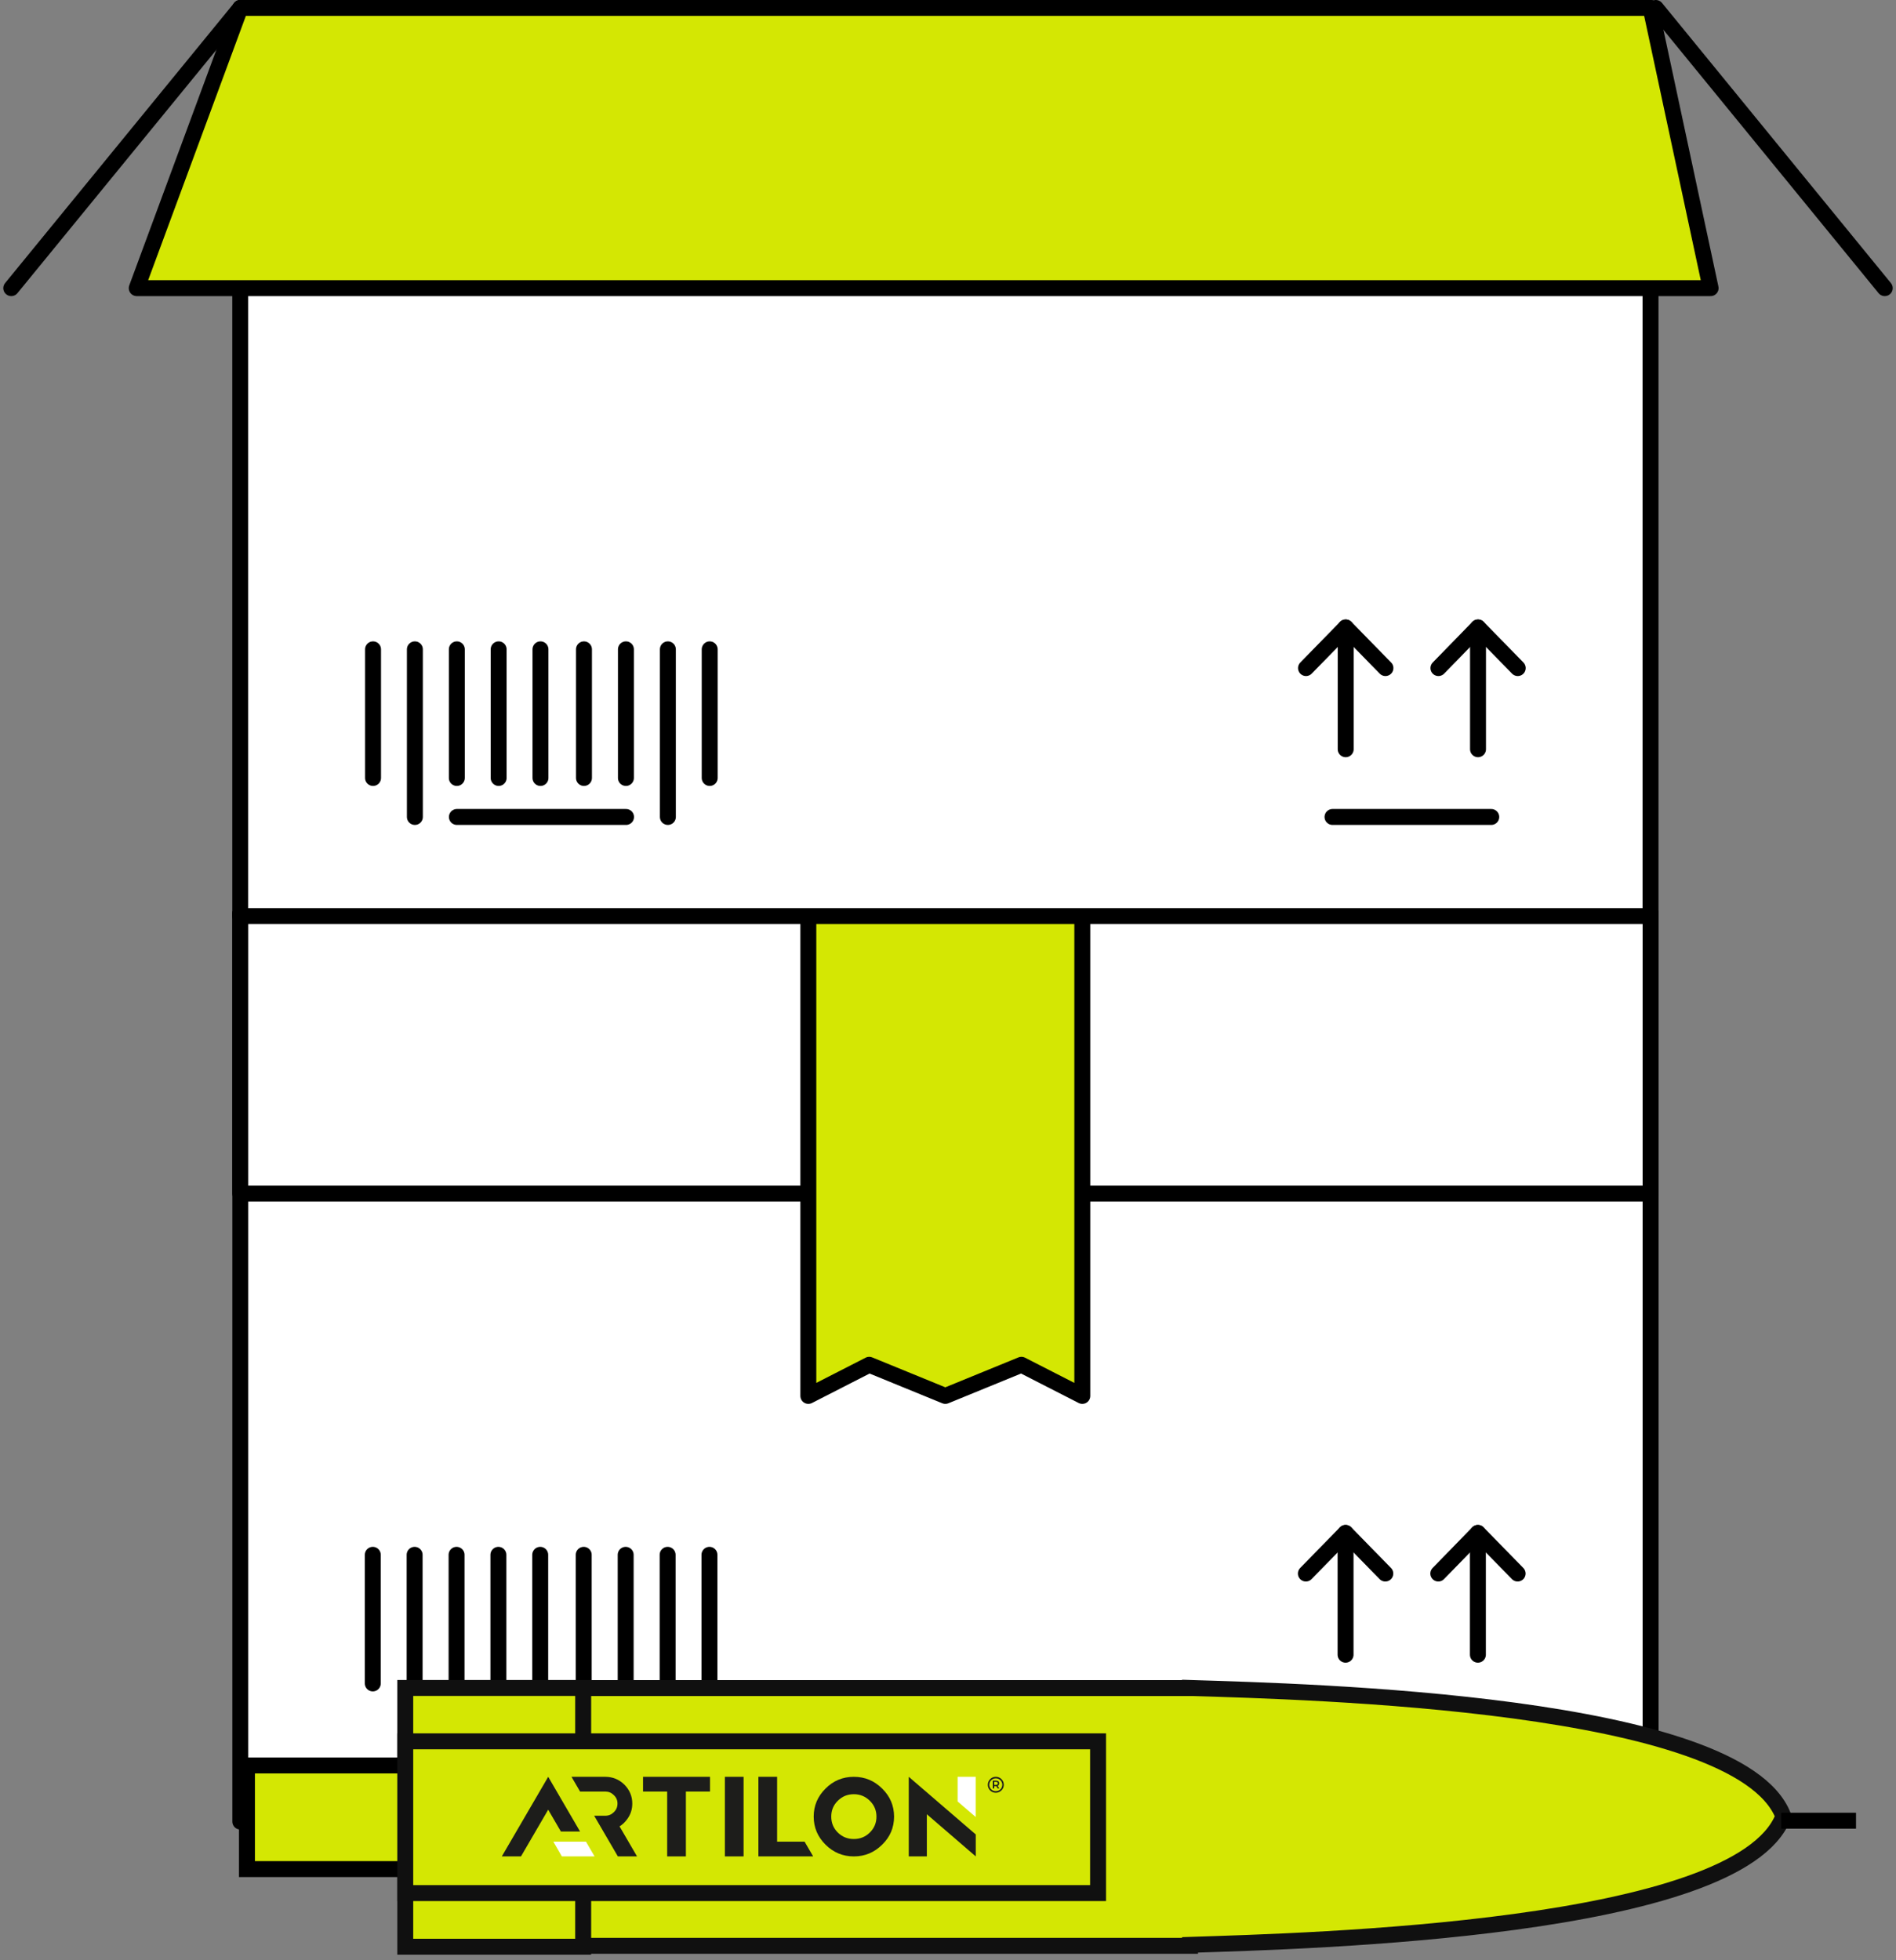<svg width="238" height="246" viewBox="0 0 238 246" fill="none" xmlns="http://www.w3.org/2000/svg">
<rect x="0" y="0" width="238" height="246" fill="#808080" stroke="none"/>
<g id="Step-03">
<g id="Group">
<g id="Group_2">
<path id="Vector" d="M207.195 114.644H30.164V228.622H207.195V114.644Z" fill="white" stroke="black" stroke-width="2" stroke-linecap="round" stroke-linejoin="round"/>
<path id="Vector_2" d="M207.195 114.644H30.164V149.808H207.195V114.644Z" fill="white" stroke="black" stroke-width="2" stroke-linecap="round" stroke-linejoin="round"/>
<path id="Vector_3" d="M101.469 175.2L109.111 171.292L118.664 175.2L128.217 171.292L135.859 175.2V114.485H101.469V175.2Z" fill="#D4E703" stroke="black" stroke-width="2" stroke-linecap="round" stroke-linejoin="round"/>
</g>
<g id="Group_3">
<g id="Group_4">
<path id="Vector_4" d="M167.25 216.181H187.179" stroke="black" stroke-width="2" stroke-linecap="round" stroke-linejoin="round"/>
<g id="Vector_5">
<path d="M163.922 197.494L168.908 192.394L173.894 197.494" fill="white"/>
<path d="M163.922 197.494L168.908 192.394L173.894 197.494" stroke="black" stroke-width="2" stroke-linecap="round" stroke-linejoin="round"/>
</g>
<path id="Vector_6" d="M168.906 207.68V192.394" stroke="black" stroke-width="2" stroke-linecap="round" stroke-linejoin="round"/>
<g id="Vector_7">
<path d="M180.547 197.494L185.517 192.394L190.504 197.494" fill="white"/>
<path d="M180.547 197.494L185.517 192.394L190.504 197.494" stroke="black" stroke-width="2" stroke-linecap="round" stroke-linejoin="round"/>
</g>
<path id="Vector_8" d="M185.516 207.68V192.394" stroke="black" stroke-width="2" stroke-linecap="round" stroke-linejoin="round"/>
</g>
<g id="Group_5">
<g id="Group_6">
<path id="Vector_9" d="M62.562 195.142V211.286" stroke="black" stroke-width="2" stroke-linecap="round" stroke-linejoin="round"/>
<path id="Vector_10" d="M67.812 195.142V211.286" stroke="black" stroke-width="2" stroke-linecap="round" stroke-linejoin="round"/>
<path id="Vector_11" d="M57.312 195.142V211.286" stroke="black" stroke-width="2" stroke-linecap="round" stroke-linejoin="round"/>
<path id="Vector_12" d="M46.797 195.142V211.286" stroke="black" stroke-width="2" stroke-linecap="round" stroke-linejoin="round"/>
<path id="Vector_13" d="M52.047 195.142V216.18" stroke="black" stroke-width="2" stroke-linecap="round" stroke-linejoin="round"/>
<path id="Vector_14" d="M83.805 195.142V216.18" stroke="black" stroke-width="2" stroke-linecap="round" stroke-linejoin="round"/>
<path id="Vector_15" d="M89.055 195.142V211.286" stroke="black" stroke-width="2" stroke-linecap="round" stroke-linejoin="round"/>
<path id="Vector_16" d="M78.539 195.142V211.286" stroke="black" stroke-width="2" stroke-linecap="round" stroke-linejoin="round"/>
<path id="Vector_17" d="M73.273 195.142V211.286" stroke="black" stroke-width="2" stroke-linecap="round" stroke-linejoin="round"/>
</g>
<path id="Vector_18" d="M78.57 216.18H57.336" stroke="black" stroke-width="2" stroke-linecap="round" stroke-linejoin="round"/>
</g>
</g>
</g>
<g id="Group_7">
<path id="Vector_19" d="M207.187 1H30.156V114.978H207.187V1Z" fill="white" stroke="black" stroke-width="2" stroke-linecap="round" stroke-linejoin="round"/>
<path id="Vector_20" d="M207.196 1H30.165L17.164 36.164H214.729L207.196 1Z" fill="#D4E703" stroke="black" stroke-width="2" stroke-linecap="round" stroke-linejoin="round"/>
<path id="Vector_21" d="M30.166 1L1.414 36.164" stroke="black" stroke-width="2" stroke-linecap="round" stroke-linejoin="round"/>
<path id="Vector_22" d="M207.852 1L236.588 36.164" stroke="black" stroke-width="2" stroke-linecap="round" stroke-linejoin="round"/>
<g id="Group_8">
<g id="Group_9">
<path id="Vector_23" d="M167.266 102.536H187.195" stroke="black" stroke-width="2" stroke-linecap="round" stroke-linejoin="round"/>
<g id="Vector_24">
<path d="M163.938 83.85L168.924 78.749L173.91 83.85" fill="white"/>
<path d="M163.938 83.85L168.924 78.749L173.91 83.85" stroke="black" stroke-width="2" stroke-linecap="round" stroke-linejoin="round"/>
</g>
<path id="Vector_25" d="M168.922 94.035V78.749" stroke="black" stroke-width="2" stroke-linecap="round" stroke-linejoin="round"/>
<g id="Vector_26">
<path d="M180.562 83.85L185.533 78.749L190.519 83.85" fill="white"/>
<path d="M180.562 83.85L185.533 78.749L190.519 83.85" stroke="black" stroke-width="2" stroke-linecap="round" stroke-linejoin="round"/>
</g>
<path id="Vector_27" d="M185.531 94.035V78.749" stroke="black" stroke-width="2" stroke-linecap="round" stroke-linejoin="round"/>
</g>
<g id="Group_10">
<g id="Group_11">
<path id="Vector_28" d="M62.594 81.498V97.642" stroke="black" stroke-width="2" stroke-linecap="round" stroke-linejoin="round"/>
<path id="Vector_29" d="M67.844 81.498V97.642" stroke="black" stroke-width="2" stroke-linecap="round" stroke-linejoin="round"/>
<path id="Vector_30" d="M57.344 81.498V97.642" stroke="black" stroke-width="2" stroke-linecap="round" stroke-linejoin="round"/>
<path id="Vector_31" d="M46.828 81.498V97.642" stroke="black" stroke-width="2" stroke-linecap="round" stroke-linejoin="round"/>
<path id="Vector_32" d="M52.078 81.498V102.536" stroke="black" stroke-width="2" stroke-linecap="round" stroke-linejoin="round"/>
<path id="Vector_33" d="M83.836 81.498V102.536" stroke="black" stroke-width="2" stroke-linecap="round" stroke-linejoin="round"/>
<path id="Vector_34" d="M89.086 81.498V97.642" stroke="black" stroke-width="2" stroke-linecap="round" stroke-linejoin="round"/>
<path id="Vector_35" d="M78.57 81.498V97.642" stroke="black" stroke-width="2" stroke-linecap="round" stroke-linejoin="round"/>
<path id="Vector_36" d="M73.305 81.498V97.642" stroke="black" stroke-width="2" stroke-linecap="round" stroke-linejoin="round"/>
</g>
<path id="Vector_37" d="M78.585 102.536H57.352" stroke="black" stroke-width="2" stroke-linecap="round" stroke-linejoin="round"/>
</g>
</g>
</g>
<g id="Group_12">
<path id="Vector_38" d="M149.382 211.854C164.308 212.325 218.191 213.62 223.828 227.874V228.042C218.225 242.245 164.392 243.608 149.382 244.096V244.214H73.168V211.87H149.382V211.854Z" fill="#D4E703" stroke="#101010" stroke-width="2" stroke-linecap="square"/>
<path id="Vector_39" d="M50.871 211.854H73.202V244.331H50.871V211.854Z" fill="#D4E703" stroke="#101010" stroke-width="2" stroke-linecap="square"/>
<g id="Vector_40">
<path d="M223.59 228.513H232.98H223.59Z" fill="#D4E703"/>
<path d="M223.59 228.513H232.98" stroke="black" stroke-width="2" stroke-miterlimit="10"/>
</g>
<g id="Vector_41">
<path d="M51.311 221.58H31V234.588H51.311" fill="#D4E703"/>
<path d="M51.311 221.58H31V234.588H51.311" stroke="black" stroke-width="2" stroke-miterlimit="10"/>
</g>
<path id="Vector_42" d="M50.871 218.551H137.838V237.6H50.871V218.551Z" fill="#D4E703"/>
<path id="Vector_43" d="M50.871 218.551H137.838V237.6H50.871V218.551Z" fill="#D4E703" stroke="#101010" stroke-width="2" stroke-linecap="square"/>
</g>
<g id="Group_13">
<g id="Group_14">
<path id="Vector_44" d="M80.719 223.005V224.855H83.748V232.994H86.098V224.855H89.127V223.005H84.087H80.719Z" fill="#1D1D1B"/>
<path id="Vector_45" d="M93.342 223.005H90.992V232.994H93.342V223.005Z" fill="#1D1D1B"/>
<path id="Vector_46" d="M97.549 223.005H95.199V232.994H102.074L100.996 231.144H97.549V223.005Z" fill="#1D1D1B"/>
<path id="Vector_47" d="M110.732 224.477C109.754 223.505 108.575 223.005 107.181 223.005C105.786 223.005 104.593 223.505 103.629 224.478C102.648 225.447 102.139 226.627 102.141 227.998C102.141 229.381 102.649 230.552 103.629 231.522C104.604 232.494 105.786 232.995 107.181 232.995H107.185C108.577 232.995 109.756 232.494 110.733 231.522C111.725 230.565 112.232 229.381 112.23 227.998C112.23 226.629 111.725 225.448 110.732 224.478V224.477ZM104.344 227.998C104.344 227.224 104.609 226.563 105.165 226.013C105.734 225.45 106.397 225.19 107.182 225.189C107.962 225.189 108.63 225.462 109.188 226.013C109.745 226.564 110.019 227.225 110.02 227.998C110.02 228.775 109.756 229.434 109.188 229.998C108.631 230.548 107.963 230.81 107.182 230.812C106.398 230.812 105.722 230.548 105.165 229.998C104.609 229.445 104.345 228.776 104.344 227.998Z" fill="#1D1D1B"/>
<path id="Vector_48" d="M73.556 231.144H69.461L70.528 232.994H74.634L73.556 231.144Z" fill="white"/>
<path id="Vector_49" d="M72.815 229.873L68.814 223.005L62.992 232.994H65.398L68.812 227.134L70.409 229.873H72.815Z" fill="#1D1D1B"/>
<path id="Vector_50" d="M77.772 229.228C78.156 228.99 78.49 228.668 78.769 228.267C79.176 227.699 79.369 227.062 79.369 226.358C79.369 225.443 79.035 224.651 78.377 223.986C77.715 223.335 76.904 223.005 75.981 223.005H71.738L72.816 224.855H75.981C76.398 224.855 76.746 224.999 77.05 225.299C77.365 225.602 77.512 225.946 77.513 226.36C77.513 226.788 77.364 227.145 77.051 227.446C76.745 227.747 76.397 227.891 75.979 227.891H74.585L77.558 232.993H79.965L77.771 229.227L77.772 229.228Z" fill="#1D1D1B"/>
<path id="Vector_51" d="M122.476 223.005H120.207V226.098L122.476 228.05V223.005Z" fill="white"/>
<path id="Vector_52" d="M122.484 230.241L114.074 223.005V232.994H116.344V227.705L122.484 232.994V230.241Z" fill="#1D1D1B"/>
</g>
<path id="Vector_53" d="M125.507 223.139C125.66 223.228 125.78 223.349 125.869 223.502C125.958 223.654 126.003 223.821 126.003 224.001C126.003 224.181 125.959 224.345 125.869 224.499C125.78 224.653 125.658 224.775 125.504 224.867C125.35 224.958 125.181 225.003 124.994 225.003C124.808 225.003 124.642 224.958 124.489 224.868C124.336 224.777 124.215 224.656 124.128 224.504C124.04 224.351 123.996 224.185 123.996 224.007C123.996 223.828 124.041 223.663 124.13 223.509C124.219 223.355 124.34 223.233 124.493 223.141C124.646 223.05 124.815 223.005 125.002 223.005C125.188 223.005 125.354 223.05 125.507 223.139ZM125.412 224.7C125.537 224.627 125.636 224.53 125.708 224.405C125.78 224.281 125.816 224.147 125.816 224.001C125.816 223.855 125.78 223.723 125.708 223.6C125.636 223.478 125.537 223.381 125.413 223.308C125.288 223.235 125.151 223.199 125 223.199C124.85 223.199 124.712 223.235 124.587 223.309C124.461 223.383 124.362 223.481 124.29 223.604C124.218 223.727 124.182 223.861 124.182 224.007C124.182 224.153 124.218 224.285 124.289 224.407C124.36 224.53 124.457 224.627 124.583 224.7C124.707 224.773 124.845 224.809 124.996 224.809C125.146 224.809 125.287 224.773 125.412 224.7ZM125.376 224.016C125.342 224.07 125.292 224.111 125.229 224.138L125.448 224.461H125.235L125.06 224.174H124.805V224.461H124.617V223.486H125.024C125.152 223.486 125.252 223.516 125.322 223.573C125.392 223.631 125.427 223.714 125.427 223.821C125.427 223.898 125.409 223.962 125.375 224.016H125.376ZM124.806 224.017H125.025C125.096 224.017 125.152 224 125.191 223.966C125.23 223.932 125.25 223.884 125.25 223.824C125.25 223.764 125.23 223.717 125.191 223.685C125.152 223.653 125.096 223.638 125.025 223.638H124.806V224.017Z" fill="#1D1D1B"/>
</g>
</g>
</svg>
